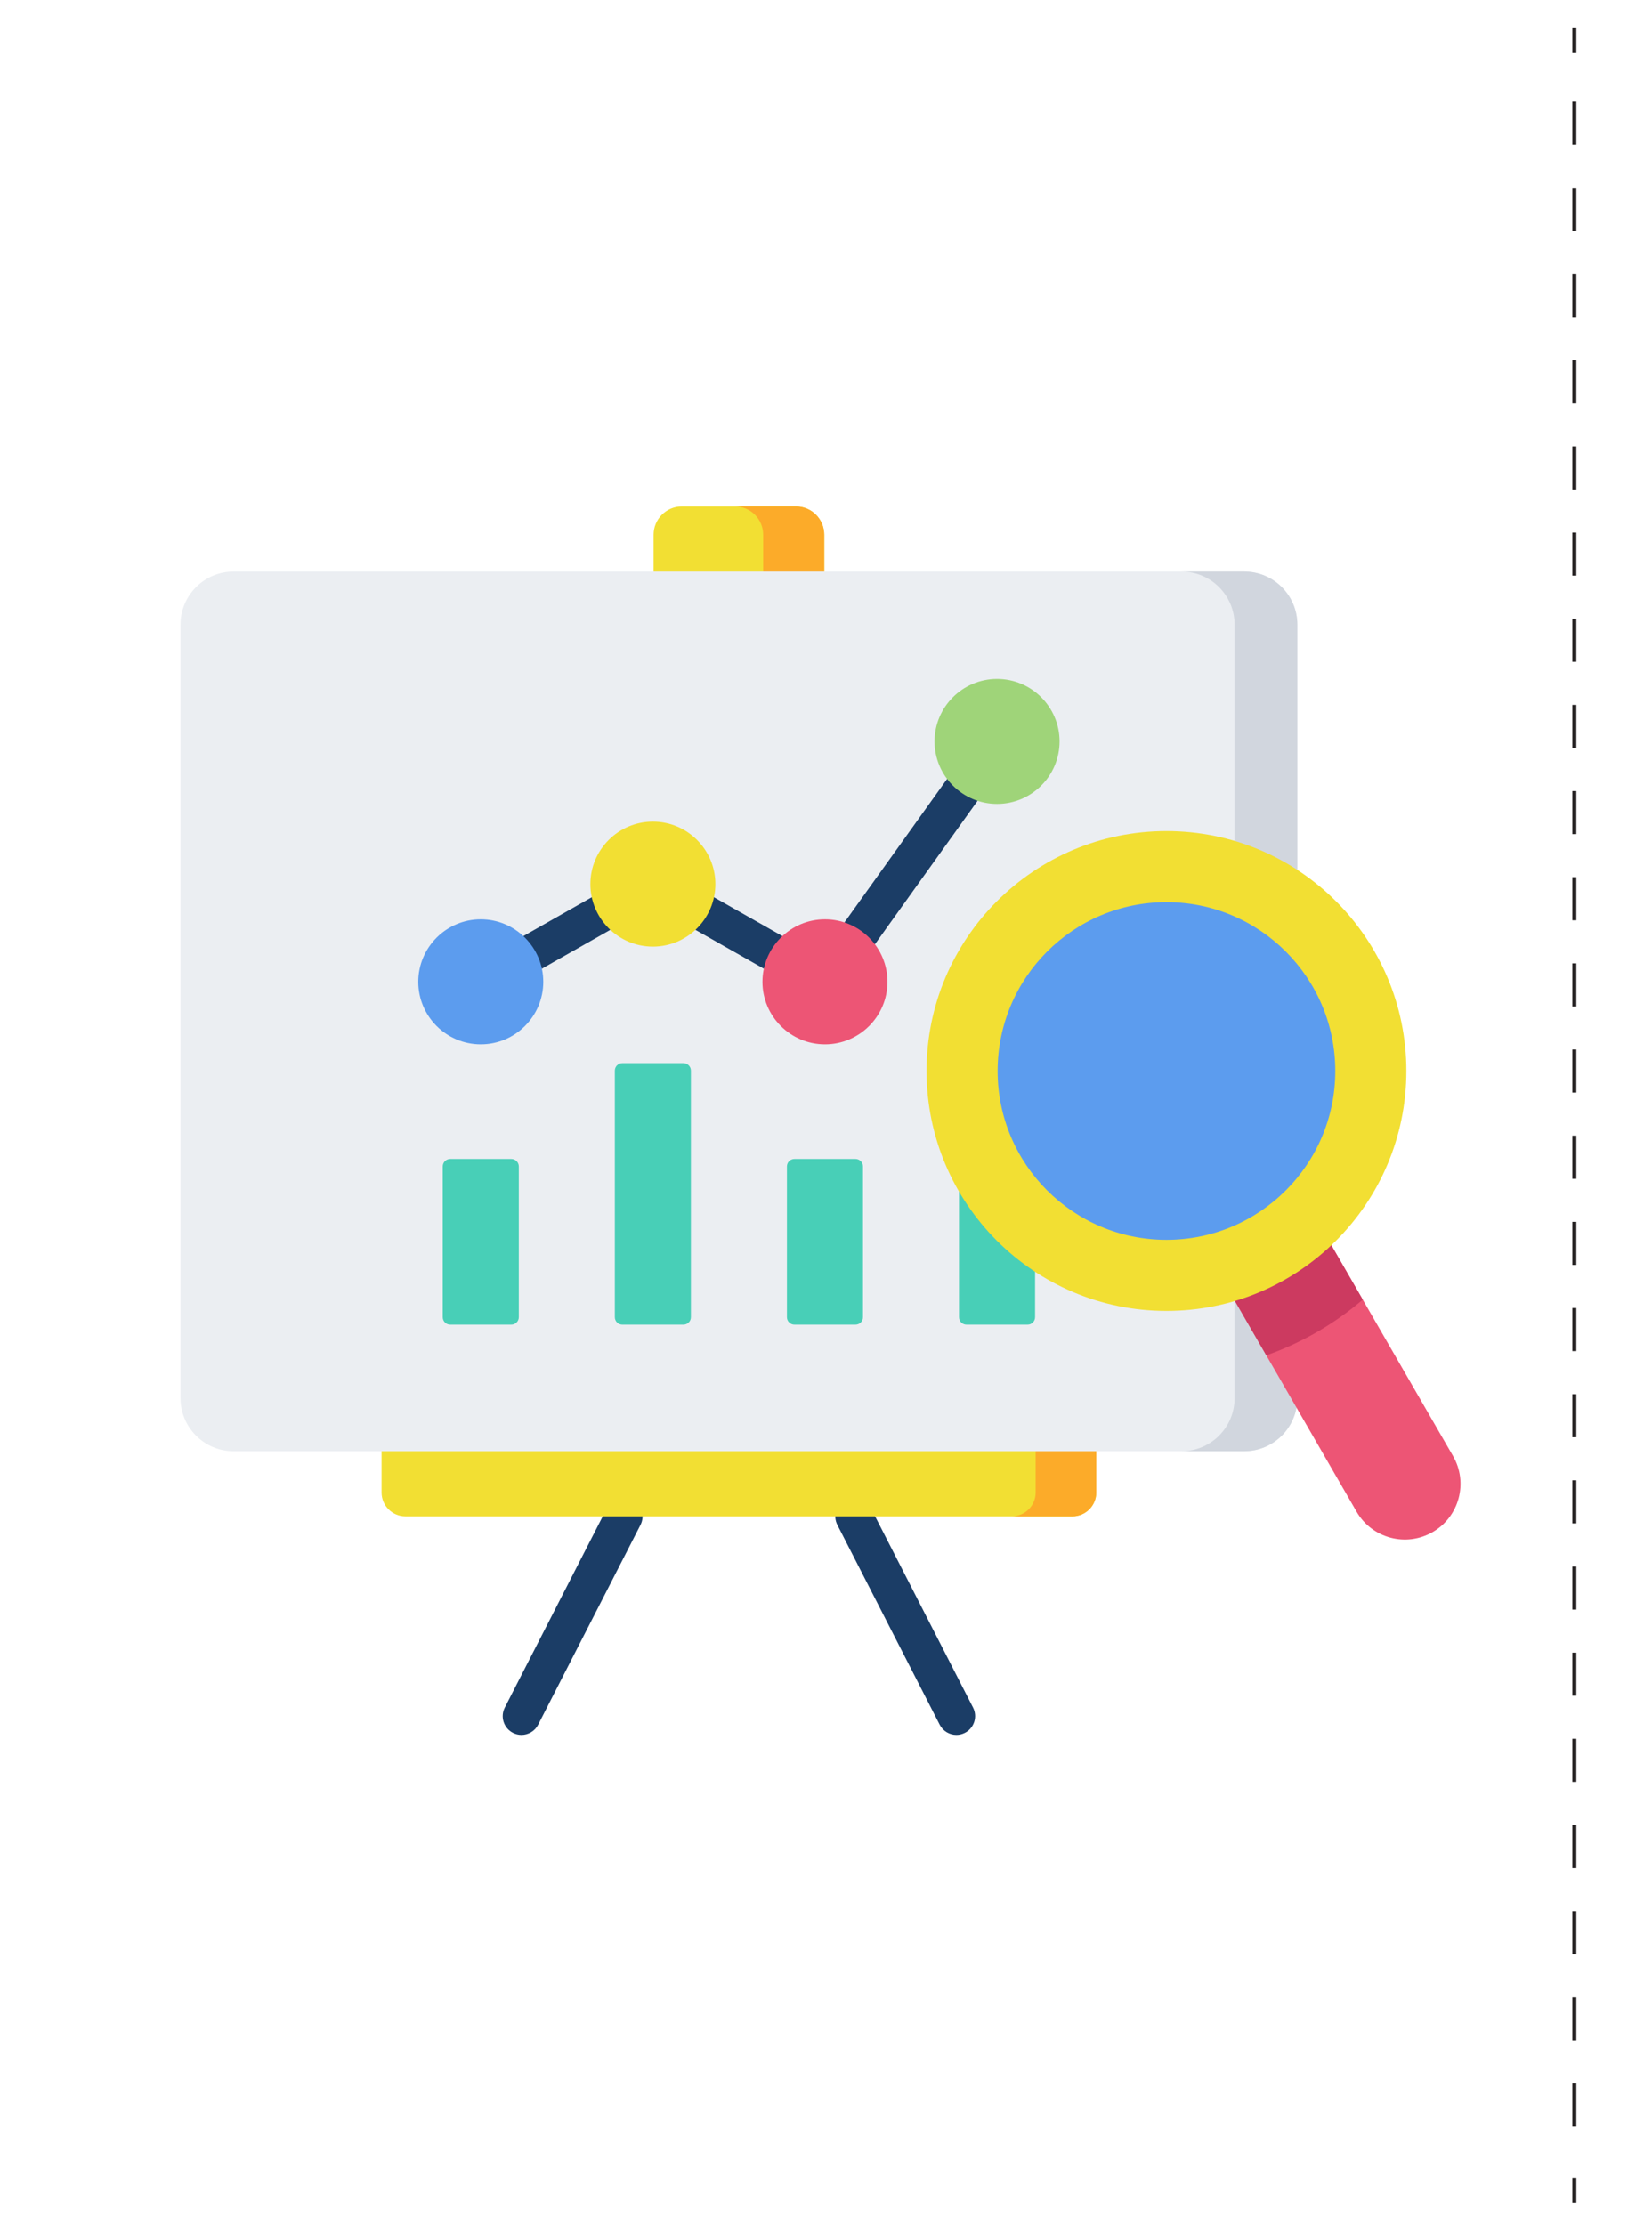 <?xml version="1.0" encoding="utf-8"?>
<!-- Generator: Adobe Illustrator 16.0.0, SVG Export Plug-In . SVG Version: 6.00 Build 0)  -->
<!DOCTYPE svg PUBLIC "-//W3C//DTD SVG 1.1//EN" "http://www.w3.org/Graphics/SVG/1.1/DTD/svg11.dtd">
<svg version="1.1" id="Layer_1" xmlns="http://www.w3.org/2000/svg" xmlns:xlink="http://www.w3.org/1999/xlink" x="0px" y="0px"
	 width="300px" height="404px" viewBox="0 -53.5 300 404" enable-background="new 0 -53.5 300 404" xml:space="preserve">
<g>
	<g>
		<g>
			
				<line fill="none" stroke="#231F20" stroke-width="0.72" stroke-miterlimit="10" x1="285.896" y1="-48.5" x2="285.896" y2="-43.996"/>
			
				<line fill="none" stroke="#231F20" stroke-width="0.72" stroke-miterlimit="10" stroke-dasharray="7.823,7.823" x1="285.896" y1="-35.021" x2="285.896" y2="337.482"/>
			
				<line fill="none" stroke="#231F20" stroke-width="0.72" stroke-miterlimit="10" x1="285.896" y1="341.97" x2="285.896" y2="346.474"/>
		</g>
	</g>
</g>
<g>
	<g>
		<path fill="#1B3D66" d="M173.677,261.544c-1.237,0-2.431-0.676-3.032-1.854l-18.584-36.282c-0.857-1.673-0.195-3.726,1.479-4.582
			c1.674-0.854,3.727-0.196,4.582,1.479l18.585,36.281c0.854,1.674,0.194,3.725-1.479,4.583
			C174.73,261.423,174.199,261.544,173.677,261.544z"/>
		<path fill="#1B3D66" d="M94.694,261.544c-0.522,0-1.053-0.121-1.549-0.375c-1.674-0.858-2.336-2.909-1.478-4.583l18.583-36.281
			c0.858-1.676,2.911-2.336,4.583-1.479c1.674,0.856,2.336,2.909,1.479,4.582l-18.584,36.282
			C97.125,260.868,95.932,261.544,94.694,261.544z"/>
	</g>
	<path fill="#F2DF33" d="M69.291,217.52v-10.897h129.79v10.897c0,2.396-1.94,4.338-4.337,4.338H73.628
		C71.232,221.855,69.291,219.914,69.291,217.52z"/>
	<path fill="#FCAB29" d="M188.072,206.621v10.896c0,2.396-1.942,4.338-4.338,4.338h11.009c2.396,0,4.337-1.941,4.337-4.338v-10.896
		H188.072z"/>
	<path fill="#F2DF33" d="M118.692,53.691V43.594c0-2.837,2.3-5.138,5.138-5.138h20.711c2.837,0,5.139,2.301,5.139,5.138v10.098
		L118.692,53.691L118.692,53.691z"/>
	<path fill="#FCAB29" d="M144.541,38.456h-11.088c2.837,0,5.138,2.301,5.138,5.139v10.097h11.088V43.595
		C149.68,40.756,147.378,38.456,144.541,38.456z"/>
	<path fill="#EBEEF2" d="M225.963,50.287H42.408c-5.311,0-9.631,4.32-9.631,9.631v140.477c0,5.312,4.32,9.633,9.631,9.633h183.555
		c5.311,0,9.633-4.321,9.633-9.633V59.918C235.596,54.607,231.273,50.287,225.963,50.287z"/>
	<path fill="#D1D6DE" d="M225.963,50.287h-11.396c5.312,0,9.632,4.32,9.632,9.631v140.477c0,5.312-4.32,9.633-9.632,9.633h11.396
		c5.311,0,9.633-4.321,9.633-9.633V59.918C235.596,54.607,231.273,50.287,225.963,50.287z"/>
	<g>
		<path fill="#1B3D66" d="M94.219,124.275c-1.187,0-2.338-0.621-2.965-1.725c-0.928-1.636-0.354-3.715,1.281-4.644l17.438-9.894
			c1.634-0.929,3.714-0.354,4.642,1.281c0.928,1.635,0.354,3.713-1.282,4.642l-17.436,9.895
			C95.365,124.131,94.789,124.275,94.219,124.275z"/>
		<path fill="#1B3D66" d="M142.901,124.275c-0.569,0-1.147-0.143-1.677-0.444l-17.437-9.895c-1.636-0.928-2.209-3.006-1.281-4.642
			c0.928-1.637,3.006-2.21,4.642-1.281l17.437,9.894c1.636,0.929,2.209,3.007,1.281,4.644
			C145.239,123.654,144.086,124.275,142.901,124.275z"/>
		<path fill="#1B3D66" d="M154.432,121.742c-0.686,0-1.377-0.206-1.978-0.636c-1.528-1.094-1.882-3.221-0.788-4.75l22.003-30.748
			c1.097-1.529,3.222-1.883,4.751-0.788c1.529,1.095,1.883,3.222,0.787,4.75l-22.002,30.749
			C156.539,121.248,155.494,121.742,154.432,121.742z"/>
	</g>
	<g>
		<path fill="#48CFB7" d="M80.402,158.32v27.363c0,0.752,0.609,1.362,1.361,1.362h11.09c0.753,0,1.362-0.61,1.362-1.362V158.32
			c0-0.752-0.609-1.362-1.362-1.362h-11.09C81.012,156.958,80.402,157.568,80.402,158.32z"/>
		<path fill="#48CFB7" d="M111.653,140.92v44.766c0,0.75,0.609,1.36,1.362,1.36h11.09c0.753,0,1.362-0.61,1.362-1.36V140.92
			c0-0.752-0.609-1.362-1.362-1.362h-11.09C112.263,139.558,111.653,140.167,111.653,140.92z"/>
		<path fill="#48CFB7" d="M142.904,158.32v27.363c0,0.752,0.609,1.362,1.362,1.362h11.089c0.752,0,1.361-0.61,1.361-1.362V158.32
			c0-0.752-0.609-1.362-1.361-1.362h-11.089C143.514,156.958,142.904,157.568,142.904,158.32z"/>
		<path fill="#48CFB7" d="M174.154,127.351v58.334c0,0.75,0.611,1.361,1.363,1.361h11.09c0.752,0,1.361-0.611,1.361-1.361v-58.334
			c0-0.752-0.609-1.362-1.361-1.362h-11.09C174.766,125.988,174.154,126.598,174.154,127.351z"/>
	</g>
	<path fill="#ED5575" d="M219.484,174.475l26.869,46.539c2.793,4.836,8.977,6.492,13.812,3.7l0,0
		c4.837-2.792,6.495-8.978,3.701-13.813l-26.868-46.537L219.484,174.475z"/>
	<path fill="#CC3A60" d="M236.998,164.363l-17.514,10.111l10.475,18.142c3.145-1.108,6.232-2.519,9.225-4.244
		c2.992-1.729,5.758-3.699,8.289-5.867L236.998,164.363z"/>
	<circle fill="#F2DF33" cx="211.825" cy="140.984" r="43.566"/>
	<circle fill="#5C9CEE" cx="211.825" cy="140.984" r="30.659"/>
	<path fill="#F2DF33" d="M118.561,95.7c-6.259,0-11.35,5.092-11.35,11.35c0,6.258,5.091,11.35,11.35,11.35
		c6.258,0,11.35-5.092,11.35-11.35C129.911,100.792,124.818,95.7,118.561,95.7z"/>
	<path fill="#5C9CEE" d="M87.308,113.443c-6.257,0-11.35,5.092-11.35,11.351c0,6.258,5.093,11.35,11.35,11.35
		c6.259,0,11.35-5.092,11.35-11.35S93.567,113.443,87.308,113.443z"/>
	<path fill="#ED5575" d="M149.812,113.443c-6.258,0-11.35,5.092-11.35,11.351c0,6.258,5.091,11.35,11.35,11.35
		c6.258,0,11.351-5.092,11.351-11.35C161.162,118.536,156.07,113.443,149.812,113.443z"/>
	<path fill="#9FD479" d="M181.063,69.784c-6.258,0-11.35,5.092-11.35,11.351c0,6.257,5.092,11.349,11.35,11.349
		c6.26,0,11.351-5.091,11.351-11.349C192.412,74.876,187.32,69.784,181.063,69.784z"/>
</g>
</svg>
